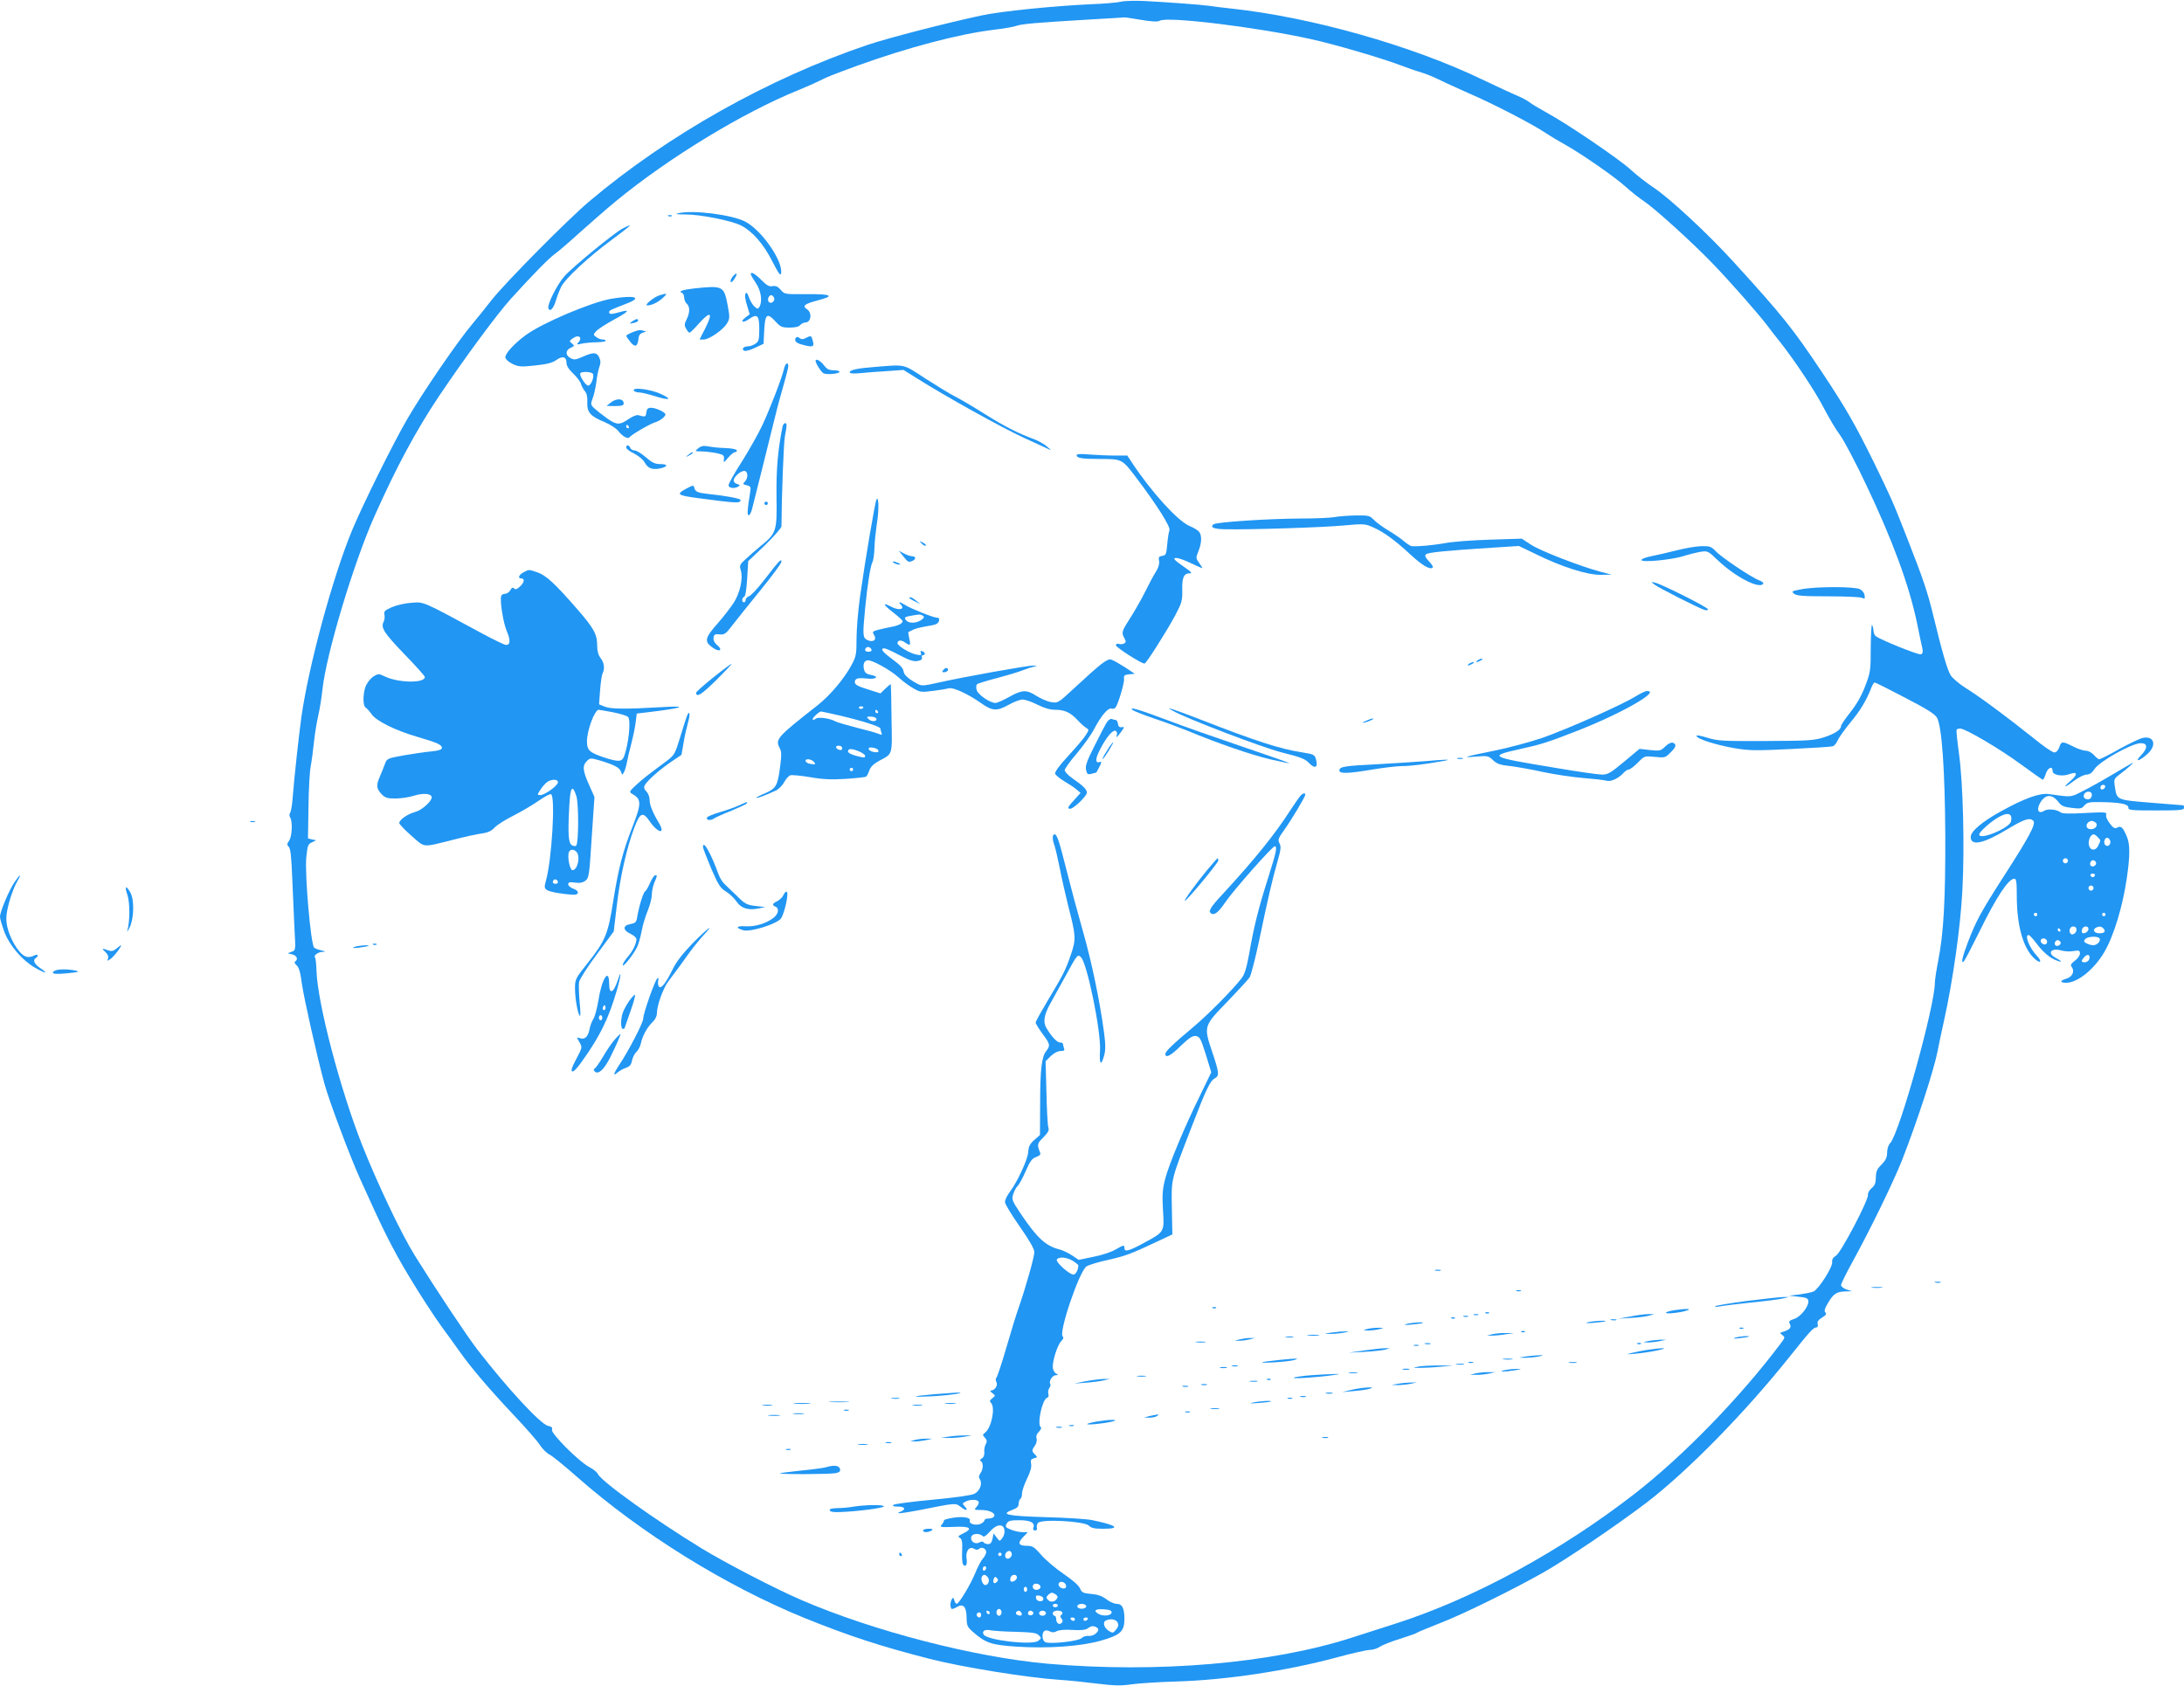 <?xml version="1.0" standalone="no"?>
<!DOCTYPE svg PUBLIC "-//W3C//DTD SVG 20010904//EN"
 "http://www.w3.org/TR/2001/REC-SVG-20010904/DTD/svg10.dtd">
<svg version="1.0" xmlns="http://www.w3.org/2000/svg"
 width="1280pt" height="988pt" viewBox="0 0 1280 988"
 preserveAspectRatio="xMidYMid meet">
<g transform="translate(0,988) scale(0.1,-0.1)"
fill="#2196f3" stroke="none">
<path d="M6570 9870 c-19 -5 -100 -12 -180 -15 -217 -10 -522 -41 -635 -65
-219 -47 -547 -132 -670 -173 -580 -196 -1169 -527 -1631 -917 -125 -105 -496
-480 -574 -580 -36 -46 -87 -110 -115 -143 -84 -99 -290 -401 -377 -551 -84
-144 -263 -506 -324 -653 -115 -277 -256 -799 -298 -1098 -16 -120 -42 -356
-51 -474 -3 -41 -10 -79 -15 -86 -5 -6 -5 -16 0 -25 16 -24 12 -113 -6 -138
-13 -19 -13 -24 -1 -36 10 -11 15 -59 20 -188 4 -95 10 -228 13 -295 7 -122 7
-123 -16 -131 l-24 -9 27 -7 c27 -6 36 -29 17 -41 -6 -4 -3 -13 9 -23 13 -12
22 -42 30 -106 12 -85 88 -424 132 -586 27 -100 149 -425 209 -558 137 -305
186 -403 288 -574 62 -103 147 -234 190 -293 42 -58 91 -124 107 -148 65 -92
173 -219 305 -359 76 -80 150 -164 164 -187 14 -22 40 -48 58 -57 17 -9 90
-68 161 -131 376 -331 871 -638 1332 -826 257 -104 452 -168 736 -240 186 -48
573 -110 754 -122 50 -3 148 -13 220 -22 104 -13 145 -14 205 -5 41 6 163 14
270 17 289 9 640 62 931 140 91 25 180 45 198 45 18 0 45 9 59 19 15 10 68 31
117 46 50 16 95 31 100 36 6 4 71 31 145 60 132 52 411 189 594 292 131 74
428 275 602 407 244 186 581 530 848 865 110 138 134 165 151 165 8 0 11 7 8
20 -4 14 4 24 26 38 22 13 28 21 19 30 -8 8 -4 23 16 56 31 53 50 66 103 67
l38 1 -32 10 c-18 6 -33 18 -33 26 0 8 30 69 67 136 106 193 240 469 290 595
88 225 185 522 208 636 7 39 25 122 39 185 52 235 96 547 107 760 14 259 4
633 -20 805 -10 72 -16 133 -14 138 2 4 12 7 21 7 31 0 233 -119 358 -211 67
-49 124 -89 127 -89 3 0 11 16 17 35 12 37 40 48 40 16 0 -24 57 -34 99 -18
47 17 50 -1 7 -39 -51 -44 -38 -44 21 1 25 19 58 35 72 35 18 1 32 10 46 32
29 45 214 149 269 152 44 2 46 -28 4 -71 -42 -43 -9 -35 40 10 54 51 36 106
-30 92 -18 -4 -81 -34 -139 -66 -58 -33 -110 -59 -116 -59 -5 0 -19 11 -31 25
-13 14 -33 25 -47 25 -14 0 -48 11 -75 25 -63 32 -69 31 -81 -5 -7 -19 -18
-30 -29 -30 -11 0 -65 37 -121 83 -151 121 -314 242 -396 293 -40 25 -81 60
-91 77 -20 34 -50 137 -102 352 -32 132 -57 208 -156 460 -82 209 -89 224
-189 430 -113 229 -163 317 -305 531 -171 256 -229 330 -520 649 -151 166
-373 372 -469 436 -38 25 -97 71 -132 103 -68 63 -377 273 -498 338 -42 23
-85 49 -96 58 -11 9 -42 26 -70 38 -27 11 -122 55 -210 97 -414 199 -1003 365
-1470 415 -55 6 -113 13 -130 16 -39 6 -241 21 -375 28 -58 3 -121 1 -140 -4z
m115 -106 c68 -11 99 -13 113 -5 48 25 562 -37 884 -108 142 -31 417 -112 533
-156 39 -15 91 -33 116 -40 25 -7 69 -25 97 -39 28 -14 109 -51 179 -82 146
-63 372 -180 453 -234 30 -20 82 -51 115 -69 96 -54 291 -189 352 -245 31 -28
80 -67 109 -86 64 -43 288 -246 404 -367 99 -103 255 -280 314 -356 22 -30 58
-76 80 -103 85 -108 209 -294 257 -389 29 -55 70 -125 93 -155 23 -31 93 -163
155 -295 153 -322 249 -582 296 -805 14 -69 28 -137 32 -152 4 -19 1 -29 -9
-33 -14 -5 -240 86 -265 107 -7 6 -13 20 -13 32 0 11 -4 26 -8 33 -4 6 -7 -52
-8 -130 0 -135 -1 -146 -32 -227 -22 -58 -50 -107 -87 -154 -30 -38 -55 -74
-55 -81 0 -22 -37 -46 -102 -67 -56 -18 -92 -20 -338 -21 -254 -1 -280 0 -343
19 -42 13 -66 17 -64 10 6 -18 114 -52 222 -71 89 -15 125 -15 330 -5 126 6
237 13 246 16 9 2 22 18 29 34 7 17 41 64 75 106 58 69 95 131 124 207 6 15
14 27 18 27 5 0 84 -40 178 -89 127 -66 174 -95 187 -117 29 -50 47 -308 49
-694 1 -377 -10 -570 -41 -728 -11 -56 -20 -115 -20 -130 1 -134 -207 -883
-262 -942 -11 -11 -18 -35 -18 -56 0 -27 -8 -44 -32 -69 -27 -26 -33 -40 -34
-75 0 -33 -6 -48 -25 -64 -13 -11 -23 -29 -21 -38 5 -28 -157 -338 -187 -357
-18 -11 -25 -23 -23 -38 4 -29 -80 -160 -110 -173 -13 -5 -50 -12 -83 -17
l-60 -7 55 -6 c43 -4 56 -9 58 -23 6 -30 -43 -94 -82 -107 -30 -10 -34 -14
-26 -30 11 -20 0 -33 -38 -45 -22 -6 -22 -8 -6 -20 17 -12 16 -15 -11 -51
-238 -316 -570 -658 -856 -880 -432 -335 -942 -613 -1397 -759 -59 -19 -177
-57 -262 -84 -469 -151 -1138 -208 -1780 -152 -428 38 -1024 192 -1445 374
-151 65 -446 218 -583 302 -280 171 -587 392 -609 437 -4 10 -27 28 -50 40
-62 33 -225 197 -218 218 4 13 -2 19 -23 23 -43 9 -236 217 -414 447 -65 85
-242 351 -366 550 -81 130 -219 421 -310 650 -129 328 -260 827 -267 1018 -1
40 -5 75 -8 79 -12 11 15 33 42 34 23 1 22 2 -7 9 -19 4 -37 12 -41 16 -20 23
-55 426 -46 527 7 71 10 80 33 90 l25 12 -24 5 -24 6 3 184 c1 101 7 209 13
239 6 31 14 94 19 141 5 47 16 117 25 155 9 39 20 108 25 155 22 206 182 739
304 1013 130 292 245 505 380 707 153 227 341 482 423 572 131 144 220 235
258 262 22 16 88 73 146 126 59 53 153 135 210 182 309 254 746 520 1069 650
41 17 96 41 122 54 49 25 73 34 228 91 292 105 587 183 790 208 58 7 119 17
135 23 34 12 117 19 420 37 116 6 212 13 214 13 2 1 45 -5 96 -14z"/>
<path d="M3975 8630 c-21 -5 -7 -7 45 -7 86 0 267 -36 324 -65 65 -33 131
-108 182 -209 38 -74 49 -89 52 -70 11 72 -115 254 -212 303 -79 40 -308 69
-391 48z"/>
<path d="M3918 8613 c7 -3 16 -2 19 1 4 3 -2 6 -13 5 -11 0 -14 -3 -6 -6z"/>
<path d="M3646 8539 c-51 -28 -295 -228 -339 -279 -44 -51 -101 -166 -93 -187
9 -24 31 -1 45 49 7 24 21 59 31 79 25 48 158 172 292 271 125 93 136 104 64
67z"/>
<path d="M4296 8261 c-10 -11 -16 -25 -14 -32 2 -7 12 0 22 16 21 32 16 43 -8
16z"/>
<path d="M4400 8273 c0 -5 14 -28 30 -52 31 -45 40 -109 20 -141 -7 -12 -12
-12 -29 4 -11 10 -25 34 -32 54 -9 26 -14 31 -20 20 -5 -9 -1 -36 9 -67 l16
-53 -24 -18 c-36 -27 -17 -36 20 -10 48 34 60 22 60 -59 0 -61 -3 -72 -22 -85
-12 -9 -32 -16 -45 -16 -26 0 -40 -18 -20 -26 8 -3 37 5 63 18 l49 23 3 60 c5
116 15 127 68 70 28 -31 37 -35 82 -35 32 0 54 5 62 15 7 8 20 15 30 15 34 0
41 58 9 78 -29 19 -14 31 62 51 104 27 85 38 -61 37 -130 -1 -132 -1 -154 25
-17 20 -30 25 -48 22 -20 -4 -34 4 -66 36 -38 38 -62 51 -62 34z m137 -139 c7
-18 -17 -38 -31 -24 -11 11 -1 40 14 40 6 0 13 -7 17 -16z"/>
<path d="M4072 8190 c-71 -8 -100 -18 -74 -27 6 -3 12 -15 12 -28 0 -12 7 -28
15 -35 19 -16 19 -53 -1 -92 -13 -26 -14 -35 -3 -54 7 -13 16 -24 20 -24 4 0
30 25 57 56 67 74 82 63 37 -27 l-35 -69 24 0 c32 0 116 58 137 95 16 27 17
36 4 104 -22 115 -27 118 -193 101z"/>
<path d="M3867 8150 c-34 -10 -95 -60 -73 -60 26 0 62 18 91 44 29 27 27 29
-18 16z"/>
<path d="M3583 8129 c-117 -20 -406 -142 -503 -214 -69 -51 -122 -110 -118
-131 2 -11 21 -27 42 -37 35 -17 51 -18 132 -9 68 7 100 15 123 31 38 27 61
21 61 -15 0 -18 13 -38 39 -63 21 -20 42 -47 46 -61 4 -14 15 -33 23 -43 11
-12 16 -34 14 -66 -2 -58 18 -81 102 -115 30 -13 65 -35 77 -49 25 -33 59 -53
68 -40 9 14 122 80 151 88 27 8 60 33 60 46 0 13 -56 39 -84 39 -19 0 -25 -6
-28 -27 -3 -28 -6 -28 -48 -16 -9 2 -31 -7 -51 -20 -58 -40 -74 -39 -131 1
-28 20 -62 47 -75 59 -22 21 -22 24 -9 60 8 21 17 63 21 93 3 30 11 69 17 87
9 24 9 38 0 58 -14 31 -35 32 -97 4 -40 -18 -51 -19 -71 -8 -31 16 -31 46 1
61 23 10 23 12 7 25 -16 12 -16 14 2 28 37 28 64 8 34 -24 -11 -11 -7 -12 22
-5 19 4 59 8 88 8 28 1 52 4 52 9 0 4 -8 7 -18 7 -10 0 -27 6 -37 14 -19 14
-19 15 -1 35 11 12 57 42 103 67 89 48 100 63 36 45 -48 -14 -63 -14 -63 -1 0
11 5 13 108 53 90 35 39 48 -95 26z m-107 -442 c7 -19 -13 -67 -29 -67 -13 0
-47 49 -47 69 0 16 70 14 76 -2z m209 -307 c3 -5 1 -10 -4 -10 -6 0 -11 5 -11
10 0 6 2 10 4 10 3 0 8 -4 11 -10z"/>
<path d="M3705 7996 c-18 -13 -18 -14 8 -9 15 3 27 9 27 14 0 13 -13 11 -35
-5z"/>
<path d="M3708 7933 c-21 -8 -38 -18 -38 -22 1 -3 12 -19 25 -36 27 -33 42
-27 47 20 2 21 10 31 28 36 14 4 20 7 13 8 -6 1 -17 3 -25 6 -7 2 -30 -3 -50
-12z"/>
<path d="M4667 7903 c-16 -16 -4 -33 31 -42 63 -18 75 -15 67 16 -9 37 -11 38
-40 23 -18 -10 -28 -10 -38 -2 -8 7 -17 9 -20 5z"/>
<path d="M4780 7765 c0 -14 32 -65 45 -72 18 -11 95 -4 95 8 0 5 -16 9 -35 9
-27 0 -39 7 -57 30 -19 26 -48 41 -48 25z"/>
<path d="M4595 7718 c-12 -52 -82 -234 -128 -332 -24 -51 -78 -146 -120 -213
-43 -66 -77 -128 -77 -137 0 -17 35 -22 58 -7 10 6 9 10 -7 14 -12 3 -21 12
-21 21 0 20 39 56 62 56 22 0 25 -42 3 -63 -13 -13 -11 -16 11 -21 24 -6 26
-10 20 -44 -16 -100 -18 -132 -8 -132 6 0 15 17 20 38 5 20 31 123 57 227 26
105 61 244 77 310 16 66 41 157 54 201 13 45 24 89 24 98 0 28 -18 17 -25 -16z"/>
<path d="M5135 7730 c-108 -8 -155 -18 -155 -32 0 -7 21 -9 63 -5 34 4 105 9
157 12 l95 7 75 -47 c178 -112 502 -292 633 -352 78 -36 147 -67 152 -70 6 -2
-3 7 -20 21 -16 14 -50 33 -75 42 -92 34 -171 74 -288 147 -66 42 -145 88
-174 103 -29 14 -107 62 -174 105 -133 87 -114 83 -289 69z"/>
<path d="M3715 7590 c3 -5 17 -10 30 -10 13 0 52 -9 87 -20 91 -29 114 -23 43
10 -60 29 -174 43 -160 20z"/>
<path d="M3579 7520 l-24 -19 46 -1 c50 0 60 5 52 26 -8 20 -47 17 -74 -6z"/>
<path d="M4586 7378 c-28 -139 -37 -255 -35 -411 3 -201 0 -212 -94 -288 -29
-24 -68 -58 -88 -77 -34 -31 -36 -36 -27 -66 14 -45 -5 -132 -42 -189 -16 -25
-58 -80 -95 -122 -76 -86 -79 -106 -25 -143 40 -27 58 -10 21 19 -14 12 -21
27 -19 41 2 19 8 23 35 20 29 -3 37 3 75 53 24 31 98 124 166 207 67 82 122
157 122 166 -1 20 -12 8 -108 -116 -35 -45 -72 -84 -83 -87 -10 -4 -19 -13
-19 -21 0 -8 -4 -14 -10 -14 -14 0 -13 27 1 32 8 3 14 43 18 107 l6 102 98 93
c54 53 97 102 97 112 1 181 13 488 20 526 6 28 10 57 10 64 0 23 -19 16 -24
-8z"/>
<path d="M3670 7257 c0 -7 20 -23 46 -35 25 -13 53 -35 62 -52 20 -35 42 -44
88 -36 49 10 52 26 5 26 -32 0 -49 8 -86 40 -25 22 -55 40 -66 40 -11 0 -22 7
-25 15 -7 18 -24 20 -24 2z"/>
<path d="M4093 7253 c-23 -18 -23 -18 25 -19 26 -1 65 -6 87 -11 34 -8 40 -12
38 -33 -3 -24 -2 -24 25 8 15 18 33 32 40 32 8 0 12 5 10 11 -2 6 -32 12 -68
13 -36 1 -81 6 -100 10 -26 5 -41 2 -57 -11z"/>
<path d="M4034 7214 c-18 -14 -18 -15 4 -4 12 6 22 13 22 15 0 8 -5 6 -26 -11z"/>
<path d="M6310 7213 c0 -18 28 -23 139 -23 127 0 128 -1 209 -108 122 -161
204 -291 196 -310 -4 -9 -10 -46 -13 -82 -5 -59 -8 -65 -30 -68 -19 -3 -22 -8
-18 -30 3 -16 -3 -39 -18 -62 -13 -20 -42 -74 -65 -121 -23 -46 -62 -114 -86
-151 -50 -78 -52 -85 -35 -117 11 -20 11 -25 0 -32 -8 -5 -22 -6 -31 -3 -11 3
-18 0 -18 -8 0 -12 151 -109 168 -107 10 0 130 190 180 283 39 74 42 86 41
148 -2 73 9 98 45 98 15 0 7 9 -31 35 -28 19 -54 39 -58 45 -12 19 30 10 93
-20 35 -17 66 -30 68 -30 3 0 -5 13 -17 29 -21 29 -21 31 -5 71 19 48 21 90 4
113 -7 9 -33 25 -58 35 -69 30 -223 200 -334 368 l-29 44 -72 0 c-40 0 -106 3
-148 6 -51 5 -77 3 -77 -3z"/>
<path d="M4028 7019 c-69 -36 -62 -42 67 -59 226 -30 245 -31 245 -10 0 8 -90
25 -190 35 -62 7 -76 13 -81 37 -4 15 -7 15 -41 -3z"/>
<path d="M5137 6953 c-8 -13 -65 -347 -97 -573 -11 -79 -20 -189 -20 -243 0
-91 -2 -104 -30 -156 -44 -81 -126 -178 -200 -236 -236 -185 -248 -198 -220
-250 11 -21 11 -41 1 -117 -14 -105 -23 -120 -93 -150 -27 -11 -47 -22 -45
-24 4 -4 54 15 113 42 17 8 40 31 50 50 10 19 27 37 36 40 10 3 62 -2 116 -11
73 -13 124 -15 208 -10 61 4 115 10 120 13 5 4 14 21 19 37 7 20 25 38 56 55
83 45 78 28 74 248 -1 108 -3 199 -4 201 -1 3 -14 -8 -31 -24 l-30 -29 -75 24
c-56 17 -75 28 -75 41 0 23 16 28 71 22 55 -6 75 12 24 21 -26 5 -36 13 -41
31 -8 33 1 55 24 55 28 0 132 -58 178 -100 22 -20 60 -49 85 -63 42 -25 48
-25 119 -16 41 5 82 12 92 15 24 7 113 -34 185 -85 68 -49 95 -51 166 -11 30
17 66 30 81 30 14 0 53 -13 86 -30 40 -20 74 -30 105 -30 55 0 89 -16 131 -61
17 -19 40 -39 50 -45 17 -10 17 -12 -2 -42 -10 -17 -57 -72 -103 -122 -53 -57
-81 -96 -77 -105 3 -8 26 -27 52 -43 26 -15 58 -36 72 -48 l25 -21 -36 -40
c-40 -43 -44 -53 -24 -53 19 0 97 75 97 94 0 19 -21 40 -83 83 -26 18 -47 40
-47 49 0 8 31 52 70 97 38 45 86 111 104 147 41 77 81 124 101 117 7 -3 18 0
23 6 16 22 52 144 50 168 -3 20 2 24 30 27 l33 3 -59 39 c-33 21 -68 41 -79
44 -23 7 -57 -19 -217 -167 -94 -87 -96 -89 -135 -82 -22 3 -60 20 -86 36 -59
38 -84 37 -161 -6 -34 -19 -70 -35 -80 -35 -32 0 -103 49 -110 76 -4 14 -3 29
2 34 5 4 56 20 114 35 57 15 125 35 150 45 25 10 57 20 70 23 23 4 22 4 -4 6
-32 1 -413 -67 -562 -101 -84 -19 -93 -19 -120 -4 -44 23 -75 50 -77 66 -4 25
-17 39 -73 81 -53 39 -67 59 -41 59 8 0 48 -18 89 -40 59 -31 83 -38 106 -34
21 4 29 11 25 20 -3 8 0 14 6 14 16 0 14 17 -3 23 -11 4 -13 1 -9 -10 5 -14 1
-15 -28 -9 -37 7 -109 51 -109 66 0 18 20 21 42 6 33 -23 37 -20 27 21 -4 21
-7 38 -6 38 1 0 11 5 22 11 20 11 42 16 116 29 25 4 38 12 42 25 4 14 0 20
-13 20 -20 0 -154 54 -187 75 -27 18 -42 20 -25 3 30 -30 -9 -39 -59 -12 -50
26 -43 10 16 -36 30 -23 55 -46 55 -50 0 -14 -25 -27 -65 -34 -22 -4 -57 -12
-77 -17 -34 -9 -37 -12 -26 -29 19 -29 -3 -47 -37 -32 -29 14 -30 26 -15 183
14 144 31 250 43 274 6 11 11 49 12 85 1 36 8 99 14 140 13 78 12 164 -2 143z
m272 -682 c10 -7 8 -12 -10 -25 -29 -20 -73 -21 -89 -1 -13 16 -8 20 40 28 42
7 45 7 59 -2z m-301 -199 c2 -7 -6 -12 -17 -12 -21 0 -27 11 -14 24 9 9 26 2
31 -12z m-48 -336 c0 -11 -19 -15 -25 -6 -3 5 1 10 9 10 9 0 16 -2 16 -4z m85
-26 c3 -5 1 -10 -4 -10 -6 0 -11 5 -11 10 0 6 2 10 4 10 3 0 8 -4 11 -10z
m-218 -25 c131 -31 233 -64 233 -75 0 -5 3 -16 6 -25 5 -13 3 -14 -17 -6 -13
6 -71 22 -128 36 -58 15 -114 31 -125 37 -34 19 -100 27 -114 16 -7 -6 -15 -8
-19 -5 -6 6 36 46 49 47 3 0 55 -11 115 -25z m208 -15 c11 -18 -26 -23 -43 -6
-15 15 -14 16 10 16 15 0 30 -5 33 -10z m-201 -169 c3 -4 3 -11 0 -14 -8 -8
-34 3 -34 14 0 11 27 12 34 0z m214 -19 c3 -10 -4 -13 -24 -10 -15 2 -29 9
-32 16 -3 10 4 13 24 10 15 -2 29 -9 32 -16z m-113 -6 c19 -8 35 -20 35 -25 0
-14 -1 -14 -56 0 -25 7 -44 17 -44 25 0 18 22 18 65 0z m-264 -62 c11 -14 9
-15 -16 -12 -16 1 -30 9 -33 16 -6 18 33 15 49 -4z m229 -44 c0 -5 -4 -10 -10
-10 -5 0 -10 5 -10 10 0 6 5 10 10 10 6 0 10 -4 10 -10z"/>
<path d="M4480 6930 c0 -5 5 -10 10 -10 6 0 10 5 10 10 0 6 -4 10 -10 10 -5 0
-10 -4 -10 -10z"/>
<path d="M7820 6849 c-25 -4 -111 -8 -193 -8 -198 -1 -499 -21 -515 -34 -22
-18 2 -28 69 -29 150 -3 574 11 691 22 119 11 129 10 172 -9 66 -29 130 -76
219 -158 72 -67 119 -95 134 -79 4 3 -6 20 -22 36 -21 22 -26 33 -18 41 11 11
108 21 387 39 l158 10 102 -49 c150 -74 299 -121 377 -120 l64 1 -65 17 c-119
32 -354 123 -408 159 l-53 35 -187 -6 c-103 -3 -223 -12 -267 -21 -70 -12
-152 -20 -192 -17 -7 1 -27 14 -45 29 -18 16 -60 45 -93 64 -33 20 -71 48 -84
62 -23 24 -31 26 -105 25 -45 -1 -101 -5 -126 -10z"/>
<path d="M5402 6694 c10 -10 20 -15 24 -12 3 4 -5 12 -18 18 -22 12 -22 12 -6
-6z"/>
<path d="M9825 6654 c-49 -12 -116 -28 -147 -34 -32 -6 -58 -16 -58 -22 0 -16
171 0 244 22 34 11 80 22 103 26 41 6 44 5 100 -49 104 -99 246 -172 267 -138
3 5 -8 14 -24 20 -43 15 -219 133 -254 170 -27 28 -35 31 -85 30 -31 -1 -96
-12 -146 -25z"/>
<path d="M5296 6617 c24 -31 30 -34 50 -25 25 11 23 28 -2 28 -8 0 -29 7 -46
16 l-30 16 28 -35z"/>
<path d="M5240 6580 c8 -5 22 -9 30 -9 10 0 8 3 -5 9 -27 12 -43 12 -25 0z"/>
<path d="M3071 6527 c-29 -14 -39 -37 -17 -37 23 0 20 -23 -7 -48 -17 -16 -26
-19 -34 -11 -8 8 -14 5 -22 -10 -7 -12 -20 -21 -30 -21 -11 0 -21 -6 -23 -12
-10 -26 11 -157 32 -207 23 -53 21 -81 -4 -81 -9 0 -71 30 -138 66 -358 194
-343 187 -417 181 -36 -2 -88 -14 -115 -26 -41 -18 -47 -25 -43 -43 3 -12 1
-30 -4 -41 -19 -35 0 -65 121 -191 66 -68 120 -128 120 -134 0 -37 -154 -35
-234 3 -35 17 -40 17 -64 2 -15 -8 -34 -30 -44 -49 -21 -38 -24 -123 -5 -135
7 -4 23 -22 35 -39 28 -40 136 -94 269 -133 117 -34 143 -46 143 -65 0 -9 -20
-16 -62 -20 -35 -3 -107 -14 -161 -23 -98 -18 -99 -18 -112 -53 -7 -19 -20
-52 -29 -72 -22 -51 -20 -69 9 -101 22 -23 34 -27 82 -27 31 0 80 7 108 16 55
18 105 13 105 -9 0 -24 -58 -76 -97 -86 -45 -12 -93 -46 -93 -65 0 -6 32 -40
72 -75 81 -71 59 -69 243 -23 66 17 142 34 169 37 35 5 56 14 75 35 14 15 64
47 111 70 47 24 113 63 147 87 35 24 67 42 73 38 26 -16 4 -389 -31 -509 -9
-34 -9 -42 6 -52 15 -11 86 -24 154 -28 36 -2 38 23 2 35 -17 6 -31 18 -31 26
0 12 8 15 40 10 29 -4 46 0 62 12 20 16 22 34 36 254 l16 236 -32 72 c-37 83
-40 111 -12 139 18 18 22 18 72 4 87 -26 118 -42 127 -66 8 -22 8 -22 19 -2 5
10 13 37 17 59 4 22 15 70 25 107 10 37 21 91 25 121 l7 55 52 6 c221 26 264
42 86 31 -204 -12 -293 -11 -327 4 l-32 13 6 82 c3 44 10 89 14 98 15 28 10
64 -11 91 -13 17 -20 40 -20 71 0 69 -18 102 -118 217 -127 146 -180 196 -231
214 -52 18 -50 18 -80 2z m524 -822 c43 -9 83 -21 87 -28 16 -25 2 -158 -24
-229 -13 -34 -32 -35 -119 -7 -85 29 -99 42 -99 94 0 63 45 185 69 185 3 0 42
-7 86 -15z m-325 -410 c0 -19 -77 -75 -103 -75 -19 0 -19 1 -2 28 9 15 26 35
37 45 25 21 68 23 68 2z m108 -81 c14 -42 14 -276 -1 -290 -4 -5 -16 -3 -25 2
-21 13 -24 64 -16 222 6 121 18 139 42 66z m0 -326 c25 -25 8 -108 -23 -108
-15 0 -31 79 -21 105 7 18 27 20 44 3z m-108 -179 c0 -5 -7 -9 -15 -9 -15 0
-20 12 -9 23 8 8 24 -1 24 -14z"/>
<path d="M9695 6455 c23 -19 260 -139 293 -149 13 -5 22 -3 22 3 0 11 -266
145 -310 156 -24 6 -25 6 -5 -10z"/>
<path d="M10556 6426 c-55 -10 -58 -12 -41 -26 15 -12 53 -15 199 -15 100 0
189 -4 199 -9 16 -7 18 -5 15 15 -1 13 -14 29 -28 36 -32 16 -261 16 -344 -1z"/>
<path d="M5330 6375 c0 -2 15 -12 33 -20 l32 -16 -25 20 c-24 20 -40 26 -40
16z"/>
<path d="M8660 6010 c-8 -5 -10 -10 -5 -10 6 0 17 5 25 10 8 5 11 10 5 10 -5
0 -17 -5 -25 -10z"/>
<path d="M8610 5990 c-8 -5 -10 -10 -5 -10 6 0 17 5 25 10 8 5 11 10 5 10 -5
0 -17 -5 -25 -10z"/>
<path d="M4181 5910 c-56 -45 -101 -85 -101 -90 0 -31 33 -10 118 74 53 53 94
96 90 96 -3 0 -52 -36 -107 -80z"/>
<path d="M5530 5955 c-10 -12 -10 -15 3 -15 19 0 31 16 18 24 -5 3 -14 -1 -21
-9z"/>
<path d="M9585 5798 c-77 -48 -398 -191 -544 -242 -73 -25 -200 -59 -284 -76
-178 -36 -197 -42 -103 -34 64 5 70 4 96 -21 23 -22 42 -29 102 -35 40 -5 127
-20 193 -35 66 -14 172 -30 235 -35 63 -5 125 -12 136 -16 25 -7 70 14 98 45
11 12 25 21 32 21 7 0 31 18 53 40 39 40 39 40 100 34 57 -6 61 -5 90 24 35
34 39 50 15 59 -9 3 -27 -5 -44 -22 -27 -26 -32 -27 -90 -21 l-61 7 -90 -75
c-79 -66 -96 -76 -129 -76 -22 0 -148 18 -282 41 -382 63 -388 67 -194 110
115 25 159 39 328 105 259 101 494 235 411 234 -10 0 -40 -15 -68 -32z"/>
<path d="M6636 5720 c6 -6 63 -29 125 -50 63 -21 152 -54 199 -73 181 -75 370
-140 483 -167 65 -15 116 -25 113 -23 -2 3 -127 47 -278 98 -150 51 -345 119
-433 153 -174 65 -227 81 -209 62z"/>
<path d="M6872 5715 c82 -47 528 -217 644 -246 108 -27 134 -37 157 -62 32
-34 52 -26 41 17 -8 33 -11 35 -86 47 -128 20 -270 66 -593 192 -77 30 -151
57 -165 61 -25 7 -25 7 2 -9z"/>
<path d="M4024 5678 c-5 -13 -22 -68 -39 -123 -28 -92 -33 -101 -75 -133 -119
-88 -146 -110 -184 -145 -36 -33 -39 -39 -24 -48 59 -33 59 -55 4 -197 -56
-143 -81 -241 -111 -427 -31 -200 -46 -237 -152 -371 -71 -89 -73 -94 -73
-148 0 -59 17 -153 29 -160 4 -3 3 34 -2 82 -4 48 -6 101 -3 117 4 17 50 90
105 163 l98 133 18 152 c19 165 58 338 103 457 33 88 50 95 90 36 49 -71 95
-78 53 -8 -36 60 -54 105 -54 136 0 16 -9 38 -19 48 -13 13 -16 23 -9 36 16
28 82 87 150 134 l65 44 12 69 c6 39 19 94 27 123 15 50 7 76 -9 30z"/>
<path d="M6488 5648 c-9 -13 -41 -75 -72 -137 -46 -91 -56 -119 -51 -143 6
-26 10 -29 33 -23 15 4 28 7 28 8 1 1 9 17 18 34 13 26 13 31 2 27 -27 -10
-28 18 0 71 36 72 77 121 93 111 7 -5 10 -14 7 -22 -9 -23 1 -16 25 17 20 28
20 30 3 27 -13 -2 -20 4 -22 20 -2 12 -7 22 -12 22 -5 0 -15 2 -23 6 -8 3 -21
-5 -29 -18z"/>
<path d="M8005 5655 c-25 -12 -26 -14 -5 -9 28 7 60 23 45 23 -5 0 -23 -6 -40
-14z"/>
<path d="M6502 5503 c-10 -16 -24 -38 -31 -50 -21 -41 -5 -24 27 27 33 54 36
68 4 23z"/>
<path d="M8543 5433 c9 -2 23 -2 30 0 6 3 -1 5 -18 5 -16 0 -22 -2 -12 -5z"/>
<path d="M8355 5419 c-49 -4 -175 -12 -280 -18 -199 -10 -225 -14 -225 -37 0
-20 51 -18 195 6 66 11 144 20 172 20 49 0 131 10 243 30 58 10 14 10 -105 -1z"/>
<path d="M7619 5213 c-8 -10 -32 -45 -54 -78 -93 -145 -210 -290 -397 -493
-75 -80 -89 -104 -69 -116 19 -12 43 8 83 67 47 69 275 327 289 327 16 0 10
-32 -40 -189 -55 -174 -82 -280 -110 -442 -15 -81 -26 -119 -44 -142 -51 -67
-200 -217 -284 -287 -120 -101 -163 -142 -163 -157 0 -27 32 -11 91 48 48 46
68 59 87 57 23 -3 29 -13 59 -108 l32 -105 -63 -130 c-93 -188 -185 -409 -207
-494 -16 -62 -18 -94 -13 -183 8 -129 10 -127 -112 -193 -87 -47 -114 -55
-114 -30 0 20 -4 19 -53 -9 -23 -14 -81 -33 -128 -42 l-87 -18 -40 27 c-22 14
-53 29 -69 33 -83 20 -135 68 -229 208 -54 81 -56 86 -45 119 7 20 18 40 26
47 7 6 28 44 46 85 26 60 38 76 62 84 22 8 28 15 22 28 -18 43 -16 52 20 87
29 30 35 42 29 59 -4 12 -9 104 -11 204 l-5 183 30 30 c19 18 41 30 57 30 21
0 26 4 21 16 -3 9 -6 20 -6 25 0 5 -8 9 -18 9 -17 0 -50 35 -79 85 -21 34 -14
77 21 140 18 33 59 107 91 165 69 127 71 129 91 109 36 -37 118 -437 111 -546
-5 -81 6 -95 24 -30 9 32 9 64 0 132 -24 182 -72 415 -125 600 -30 105 -72
262 -94 350 -45 179 -57 215 -72 215 -13 0 -13 -31 0 -65 5 -14 19 -74 31
-133 11 -59 35 -161 51 -227 44 -170 45 -191 14 -281 -32 -93 -47 -121 -136
-269 -38 -64 -70 -121 -70 -128 0 -7 18 -36 40 -66 45 -60 47 -69 21 -102 -26
-34 -35 -109 -35 -312 l-1 -179 -33 -29 c-27 -24 -34 -39 -36 -72 -3 -44 -63
-174 -110 -236 -14 -19 -26 -44 -26 -56 0 -12 39 -76 86 -143 55 -78 86 -132
86 -150 1 -26 -50 -206 -92 -327 -12 -33 -44 -136 -71 -230 -27 -93 -54 -174
-59 -179 -6 -6 -5 -16 0 -27 10 -19 -10 -49 -33 -49 -6 0 -2 -7 9 -15 19 -15
19 -15 0 -30 -16 -12 -17 -18 -8 -27 27 -27 3 -146 -35 -175 -15 -12 -15 -14
0 -30 12 -14 13 -22 4 -38 -6 -11 -10 -32 -8 -47 1 -16 -4 -30 -15 -36 -11 -6
-13 -11 -5 -16 15 -10 14 -48 -3 -71 -10 -14 -11 -24 -3 -35 16 -26 0 -68 -32
-85 -19 -9 -109 -22 -247 -35 -120 -11 -223 -25 -228 -30 -7 -7 2 -10 27 -10
41 0 49 -16 15 -30 -39 -15 4 -11 114 10 206 41 208 42 236 20 32 -26 50 -26
28 -1 -17 19 -17 20 3 30 25 14 68 14 76 0 4 -5 -1 -19 -11 -30 -17 -19 -16
-19 28 -19 47 0 86 -20 74 -38 -4 -7 -18 -12 -32 -12 -13 0 -24 -4 -24 -10 0
-5 -9 -14 -20 -20 -26 -14 -73 -2 -66 16 8 20 -38 28 -101 18 -30 -5 -53 -12
-51 -15 2 -3 -4 -14 -12 -24 -14 -16 -10 -17 69 -14 96 5 116 -9 57 -38 -30
-14 -34 -19 -21 -26 13 -7 16 -23 14 -75 -2 -37 0 -73 5 -80 13 -22 27 -2 21
31 -8 44 16 77 43 60 14 -8 23 -8 30 -1 15 15 42 2 42 -19 0 -9 -9 -26 -19
-37 -11 -12 -31 -50 -45 -85 -28 -69 -96 -181 -109 -181 -5 0 -11 9 -14 21 -4
16 -8 17 -14 7 -12 -18 -11 -58 1 -58 6 0 19 6 30 12 35 22 55 -1 55 -62 1
-49 4 -56 40 -87 73 -63 105 -74 254 -84 185 -12 379 2 496 36 112 32 135 54
135 126 0 63 -13 89 -46 89 -14 0 -41 12 -60 27 -25 19 -51 28 -89 31 -47 4
-55 8 -65 32 -7 17 -44 50 -96 85 -47 32 -106 82 -131 111 -41 47 -51 54 -84
54 -50 0 -57 15 -23 51 l28 29 -32 0 c-18 0 -48 7 -68 15 -31 13 -34 17 -24
35 9 17 21 20 74 20 67 0 94 -15 82 -45 -3 -9 0 -15 10 -15 10 0 14 6 11 14
-3 8 0 21 6 30 18 24 272 11 299 -16 14 -14 33 -18 83 -18 108 0 80 21 -66 51
-30 6 -153 14 -273 17 -226 7 -266 16 -192 43 27 10 36 19 36 35 0 13 5 26 10
29 6 3 10 18 10 33 0 15 14 54 30 87 19 39 27 68 23 86 -4 21 -1 27 17 32 21
5 21 7 6 22 -20 20 -20 25 0 53 8 12 13 31 9 42 -4 12 1 26 14 39 11 11 16 23
11 26 -23 14 7 161 36 172 9 3 12 12 8 25 -3 10 0 25 6 33 6 8 9 19 5 24 -9
16 13 51 33 51 16 1 16 1 0 11 -10 6 -18 22 -18 38 0 43 29 130 50 151 12 12
15 22 9 26 -28 17 96 383 139 412 13 8 70 26 127 38 102 23 134 35 293 110
l83 39 -3 155 c-3 177 -8 154 120 486 82 213 105 260 132 274 27 15 26 32 -16
156 -50 150 -50 150 90 294 62 65 121 128 130 142 8 13 33 109 55 213 54 258
79 365 108 465 20 70 22 88 12 107 -11 20 -8 29 27 78 44 61 124 196 124 207
0 14 -16 9 -31 -9z m-1331 -2723 c17 -11 32 -23 32 -27 -1 -27 -15 -53 -29
-53 -24 0 -106 74 -97 88 11 18 57 14 94 -8z m-401 -1580 c2 -14 -4 -34 -13
-45 -15 -20 -15 -20 -33 4 l-18 24 -6 -32 c-5 -22 -12 -31 -26 -31 -11 0 -23
5 -26 10 -4 7 -13 6 -27 -1 -25 -13 -54 10 -45 35 7 19 48 21 65 4 8 -8 19 -2
44 26 39 45 81 48 85 6z m43 -139 c0 -21 -26 -36 -36 -20 -9 15 3 39 21 39 8
0 15 -9 15 -19z m-60 -1 c0 -5 -4 -10 -10 -10 -5 0 -10 5 -10 10 0 6 5 10 10
10 6 0 10 -4 10 -10z m-90 -79 c0 -6 -4 -13 -10 -16 -5 -3 -10 1 -10 9 0 9 5
16 10 16 6 0 10 -4 10 -9z m9 -55 c14 -16 4 -46 -14 -46 -16 0 -29 35 -20 50
9 14 20 13 34 -4z m171 -1 c0 -16 -27 -32 -37 -22 -3 4 -3 13 0 22 8 20 37 20
37 0z m-118 -27 c-15 -15 -26 -4 -18 18 5 13 9 15 18 6 9 -9 9 -15 0 -24z
m406 -21 c2 -11 -3 -17 -16 -17 -20 0 -36 23 -24 34 11 12 37 1 40 -17z m-150
-4 c5 -17 -26 -29 -40 -15 -6 6 -7 15 -3 22 9 14 37 9 43 -7z m-78 -18 c0 -8
-4 -15 -10 -15 -5 0 -10 7 -10 15 0 8 5 15 10 15 6 0 10 -7 10 -15z m178 -47
c-9 -25 -37 -33 -54 -17 -14 15 -14 18 1 33 13 12 21 14 36 5 11 -6 19 -15 17
-21z m-83 -8 c0 -22 -39 -19 -43 3 -3 15 1 18 20 15 12 -2 23 -10 23 -18z m85
-40 c0 -5 -7 -10 -15 -10 -8 0 -15 5 -15 10 0 6 7 10 15 10 8 0 15 -4 15 -10z
m165 0 c8 -13 -20 -24 -41 -16 -20 8 -9 26 16 26 10 0 22 -5 25 -10z m-495
-40 c0 -11 -7 -20 -15 -20 -8 0 -15 9 -15 20 0 11 7 20 15 20 8 0 15 -9 15
-20z m645 0 c0 -19 -47 -25 -75 -10 -35 19 -23 31 28 28 34 -2 47 -7 47 -18z
m-714 -3 c-1 -12 -15 -9 -19 4 -3 6 1 10 8 8 6 -3 11 -8 11 -12z m184 2 c10
-15 -1 -23 -20 -15 -9 3 -13 10 -10 16 8 13 22 13 30 -1z m70 2 c7 -12 -12
-24 -25 -16 -11 7 -4 25 10 25 5 0 11 -4 15 -9z m75 -6 c0 -8 -9 -15 -20 -15
-11 0 -20 7 -20 15 0 8 9 15 20 15 11 0 20 -7 20 -15z m95 6 c3 -5 1 -13 -5
-16 -8 -5 -7 -11 1 -21 9 -11 9 -18 1 -26 -14 -14 -32 -1 -32 23 0 10 -4 19
-10 19 -5 0 -10 7 -10 15 0 17 45 21 55 6z m-475 -16 c0 -8 -4 -15 -9 -15 -13
0 -22 16 -14 24 11 11 23 6 23 -9z m550 -25 c0 -5 -4 -10 -9 -10 -6 0 -13 5
-16 10 -3 6 1 10 9 10 9 0 16 -4 16 -10z m75 0 c-3 -5 -10 -10 -16 -10 -5 0
-9 5 -9 10 0 6 7 10 16 10 8 0 12 -4 9 -10z m175 -19 c7 -15 5 -25 -9 -42 -18
-22 -19 -22 -45 -6 -27 18 -35 52 -13 60 27 12 57 6 67 -12z m-120 -31 c22
-14 -16 -52 -49 -48 -15 2 -33 -4 -42 -13 -18 -18 -180 -36 -212 -24 -10 5
-17 18 -17 35 0 32 16 42 44 28 12 -7 26 -6 40 2 14 7 49 10 92 7 50 -3 76 0
89 9 22 16 34 17 55 4z m-477 -24 c96 -3 122 -6 135 -20 16 -16 16 -18 -3 -33
-36 -27 -299 3 -320 37 -12 20 7 32 39 25 17 -3 84 -8 149 -9z"/>
<path d="M4332 5160 c-24 -11 -74 -29 -112 -40 -38 -11 -72 -25 -75 -30 -10
-16 16 -22 38 -8 12 8 59 29 105 47 45 19 85 37 88 42 7 12 6 12 -44 -11z"/>
<path d="M4120 4916 c0 -7 22 -64 48 -126 42 -97 54 -115 86 -135 21 -12 49
-39 62 -58 27 -41 70 -54 132 -41 l37 8 -57 6 c-52 7 -63 12 -110 60 -29 28
-62 60 -73 70 -11 10 -26 35 -34 56 -43 120 -91 205 -91 160z"/>
<path d="M7076 4782 c-65 -78 -140 -182 -132 -182 11 0 196 223 196 236 0 8
-2 14 -4 14 -2 0 -29 -31 -60 -68z"/>
<path d="M3810 4706 c-10 -24 -23 -47 -29 -50 -11 -7 -35 -84 -46 -148 -5 -33
-10 -38 -40 -44 -46 -8 -46 -35 0 -57 19 -9 35 -23 35 -31 0 -27 -21 -69 -50
-103 -17 -19 -30 -41 -30 -49 0 -17 60 58 83 103 8 15 20 57 27 93 6 36 23 91
36 122 13 32 24 73 24 93 0 20 7 52 15 72 18 42 18 43 5 43 -6 0 -19 -20 -30
-44z"/>
<path d="M4592 4635 c-6 -14 -23 -30 -37 -37 -28 -13 -32 -23 -10 -32 23 -9
18 -42 -11 -65 -42 -33 -108 -53 -163 -50 -55 4 -64 -9 -15 -23 42 -13 201 38
222 70 20 31 45 143 34 154 -5 5 -13 -2 -20 -17z"/>
<path d="M4060 4352 c-58 -60 -96 -108 -117 -152 -42 -85 -70 -120 -82 -101
-5 7 -6 23 -3 35 3 15 1 18 -6 11 -15 -14 -82 -205 -82 -234 0 -25 -86 -191
-140 -271 -34 -51 -39 -71 -12 -47 10 9 32 22 49 28 24 8 32 18 37 43 4 18 15
41 26 51 10 9 22 31 26 49 9 45 38 97 68 125 16 15 26 35 26 52 0 45 36 146
66 186 60 80 75 100 116 158 23 33 62 81 86 108 78 83 32 50 -58 -41z"/>
<path d="M2188 4343 c7 -3 16 -2 19 1 4 3 -2 6 -13 5 -11 0 -14 -3 -6 -6z"/>
<path d="M2075 4329 c-13 -6 -4 -7 30 -3 28 4 52 8 54 10 9 8 -65 2 -84 -7z"/>
<path d="M3620 4133 c-25 -75 -50 -84 -50 -18 0 96 -43 30 -63 -99 -8 -47 -21
-96 -30 -109 -8 -13 -19 -40 -22 -60 -9 -44 -27 -61 -56 -52 -21 7 -21 7 -3
-23 17 -30 17 -31 -14 -90 -18 -33 -32 -65 -32 -71 0 -25 22 -7 64 53 102 142
153 247 201 411 25 86 29 133 5 58z m-74 -170 c-10 -10 -19 5 -10 18 6 11 8
11 12 0 2 -7 1 -15 -2 -18z m-16 -48 c0 -8 -4 -15 -10 -15 -5 0 -10 7 -10 15
0 8 5 15 10 15 6 0 10 -7 10 -15z"/>
<path d="M3687 4013 c-14 -21 -31 -51 -36 -66 -14 -36 -14 -97 -1 -97 6 0 10
1 10 3 0 1 16 46 35 100 19 53 31 97 26 97 -4 0 -20 -17 -34 -37z"/>
<path d="M3602 3786 c-17 -19 -47 -63 -67 -98 -21 -35 -42 -66 -49 -70 -8 -5
-8 -10 0 -18 20 -20 54 11 89 80 36 72 66 140 61 140 -2 0 -18 -15 -34 -34z"/>
<path d="M8413 2433 c9 -2 23 -2 30 0 6 3 -1 5 -18 5 -16 0 -22 -2 -12 -5z"/>
<path d="M8888 2313 c6 -2 18 -2 25 0 6 3 1 5 -13 5 -14 0 -19 -2 -12 -5z"/>
<path d="M10237 2255 c-98 -13 -182 -27 -185 -31 -4 -4 8 -4 26 -1 19 4 102
14 185 23 84 8 168 19 187 24 l35 8 -35 0 c-19 0 -115 -11 -213 -23z"/>
<path d="M7108 2213 c7 -3 16 -2 19 1 4 3 -2 6 -13 5 -11 0 -14 -3 -6 -6z"/>
<path d="M9813 2201 c-67 -11 -65 -24 2 -16 63 7 112 25 65 23 -14 0 -44 -4
-67 -7z"/>
<path d="M8708 2183 c7 -3 16 -2 19 1 4 3 -2 6 -13 5 -11 0 -14 -3 -6 -6z"/>
<path d="M8638 2173 c6 -2 18 -2 25 0 6 3 1 5 -13 5 -14 0 -19 -2 -12 -5z"/>
<path d="M9555 2164 l-70 -13 75 5 c41 2 89 8 105 13 l30 9 -35 0 c-19 0 -66
-6 -105 -14z"/>
<path d="M8578 2163 c6 -2 18 -2 25 0 6 3 1 5 -13 5 -14 0 -19 -2 -12 -5z"/>
<path d="M8508 2153 c7 -3 16 -2 19 1 4 3 -2 6 -13 5 -11 0 -14 -3 -6 -6z"/>
<path d="M9443 2143 c9 -2 23 -2 30 0 6 3 -1 5 -18 5 -16 0 -22 -2 -12 -5z"/>
<path d="M9305 2130 c-19 -5 -6 -6 35 -3 36 3 67 7 69 9 8 7 -73 2 -104 -6z"/>
<path d="M8240 2119 c-16 -5 -4 -6 35 -2 33 3 62 7 64 9 8 8 -74 2 -99 -7z"/>
<path d="M8010 2090 c-23 -7 -22 -8 10 -8 19 0 49 4 65 8 29 7 28 8 -10 8 -22
0 -51 -4 -65 -8z"/>
<path d="M10198 2093 c7 -3 16 -2 19 1 4 3 -2 6 -13 5 -11 0 -14 -3 -6 -6z"/>
<path d="M7805 2070 c-48 -7 -49 -7 -10 -8 22 0 58 3 80 7 33 7 35 9 10 8 -16
0 -52 -3 -80 -7z"/>
<path d="M8918 2073 c7 -3 16 -2 19 1 4 3 -2 6 -13 5 -11 0 -14 -3 -6 -6z"/>
<path d="M8745 2060 l-30 -8 30 0 c17 0 53 3 80 8 l50 7 -50 0 c-27 1 -63 -3
-80 -7z"/>
<path d="M7668 2053 c18 -2 45 -2 60 0 15 2 0 4 -33 4 -33 0 -45 -2 -27 -4z"/>
<path d="M7538 2043 c12 -2 30 -2 40 0 9 3 -1 5 -23 4 -22 0 -30 -2 -17 -4z"/>
<path d="M10170 2040 c-17 -6 -9 -7 25 -3 28 3 52 7 54 9 8 7 -54 2 -79 -6z"/>
<path d="M7265 2030 l-30 -8 30 0 c17 0 44 4 60 8 l30 8 -30 0 c-16 0 -43 -4
-60 -8z"/>
<path d="M9660 2020 c-34 -7 -34 -7 -5 -8 17 -1 48 3 70 7 l40 9 -35 0 c-19
-1 -51 -4 -70 -8z"/>
<path d="M7013 2013 c15 -2 37 -2 50 0 12 2 0 4 -28 4 -27 0 -38 -2 -22 -4z"/>
<path d="M8353 2003 c9 -2 23 -2 30 0 6 3 -1 5 -18 5 -16 0 -22 -2 -12 -5z"/>
<path d="M9598 2003 c7 -3 16 -2 19 1 4 3 -2 6 -13 5 -11 0 -14 -3 -6 -6z"/>
<path d="M8288 1993 c6 -2 18 -2 25 0 6 3 1 5 -13 5 -14 0 -19 -2 -12 -5z"/>
<path d="M7995 1965 l-90 -13 94 5 c51 3 105 9 120 13 l26 8 -30 0 c-16 0 -70
-6 -120 -13z"/>
<path d="M9660 1969 c-30 -4 -73 -13 -95 -18 -37 -10 -35 -10 20 -5 74 6 201
32 160 32 -16 0 -55 -4 -85 -9z"/>
<path d="M8945 1930 c-48 -7 -49 -7 -10 -8 22 0 58 3 80 7 33 7 35 9 10 8 -16
0 -52 -3 -80 -7z"/>
<path d="M7495 1909 c-118 -12 -132 -19 -30 -14 50 3 104 9 120 14 36 11 17
11 -90 0z"/>
<path d="M8813 1913 c15 -2 37 -2 50 0 12 2 0 4 -28 4 -27 0 -38 -2 -22 -4z"/>
<path d="M8608 1893 c6 -2 18 -2 25 0 6 3 1 5 -13 5 -14 0 -19 -2 -12 -5z"/>
<path d="M9198 1893 c12 -2 30 -2 40 0 9 3 -1 5 -23 4 -22 0 -30 -2 -17 -4z"/>
<path d="M8538 1883 c12 -2 30 -2 40 0 9 3 -1 5 -23 4 -22 0 -30 -2 -17 -4z"/>
<path d="M7223 1873 c9 -2 23 -2 30 0 6 3 -1 5 -18 5 -16 0 -22 -2 -12 -5z"/>
<path d="M8310 1870 c-33 -7 -32 -7 15 -7 28 0 82 3 120 7 l70 7 -85 0 c-47 0
-101 -3 -120 -7z"/>
<path d="M7153 1863 c9 -2 25 -2 35 0 9 3 1 5 -18 5 -19 0 -27 -2 -17 -5z"/>
<path d="M8223 1853 c9 -2 25 -2 35 0 9 3 1 5 -18 5 -19 0 -27 -2 -17 -5z"/>
<path d="M8820 1850 c-50 -11 1 -11 60 -1 41 8 42 8 10 8 -19 0 -51 -3 -70 -7z"/>
<path d="M7908 1833 c12 -2 32 -2 45 0 12 2 2 4 -23 4 -25 0 -35 -2 -22 -4z"/>
<path d="M8645 1830 l-30 -8 35 0 c19 -1 53 3 75 7 l40 9 -45 0 c-25 0 -58 -4
-75 -8z"/>
<path d="M7687 1820 c-54 -4 -101 -11 -105 -15 -7 -7 137 2 228 15 45 6 48 8
15 7 -22 0 -84 -3 -138 -7z"/>
<path d="M6668 1813 c12 -2 32 -2 45 0 12 2 2 4 -23 4 -25 0 -35 -2 -22 -4z"/>
<path d="M6365 1785 l-70 -14 70 5 c39 3 86 9 105 14 l35 8 -35 0 c-19 0 -66
-6 -105 -13z"/>
<path d="M7428 1793 c7 -3 16 -2 19 1 4 3 -2 6 -13 5 -11 0 -14 -3 -6 -6z"/>
<path d="M7328 1783 c12 -2 30 -2 40 0 9 3 -1 5 -23 4 -22 0 -30 -2 -17 -4z"/>
<path d="M8195 1770 l-40 -7 35 -1 c19 0 53 3 75 7 l40 9 -35 -1 c-19 0 -53
-3 -75 -7z"/>
<path d="M7043 1763 c9 -2 23 -2 30 0 6 3 -1 5 -18 5 -16 0 -22 -2 -12 -5z"/>
<path d="M6933 1753 c9 -2 23 -2 30 0 6 3 -1 5 -18 5 -16 0 -22 -2 -12 -5z"/>
<path d="M7920 1734 l-55 -13 69 6 c39 3 81 9 95 14 46 13 -48 8 -109 -7z"/>
<path d="M5480 1709 c-139 -12 -151 -19 -25 -13 104 5 227 23 150 22 -16 -1
-73 -5 -125 -9z"/>
<path d="M7773 1713 c9 -2 25 -2 35 0 9 3 1 5 -18 5 -19 0 -27 -2 -17 -5z"/>
<path d="M7623 1693 c9 -2 23 -2 30 0 6 3 -1 5 -18 5 -16 0 -22 -2 -12 -5z"/>
<path d="M5228 1683 c12 -2 30 -2 40 0 9 3 -1 5 -23 4 -22 0 -30 -2 -17 -4z"/>
<path d="M7548 1683 c6 -2 18 -2 25 0 6 3 1 5 -13 5 -14 0 -19 -2 -12 -5z"/>
<path d="M4868 1663 c29 -2 74 -2 100 0 26 2 2 3 -53 3 -55 0 -76 -1 -47 -3z"/>
<path d="M7340 1659 c-23 -5 -10 -5 35 -2 39 3 72 7 74 9 7 7 -72 2 -109 -7z"/>
<path d="M4658 1653 c23 -2 61 -2 85 0 23 2 4 4 -43 4 -47 0 -66 -2 -42 -4z"/>
<path d="M5543 1653 c15 -2 39 -2 55 0 15 2 2 4 -28 4 -30 0 -43 -2 -27 -4z"/>
<path d="M4473 1643 c15 -2 37 -2 50 0 12 2 0 4 -28 4 -27 0 -38 -2 -22 -4z"/>
<path d="M5353 1643 c15 -2 37 -2 50 0 12 2 0 4 -28 4 -27 0 -38 -2 -22 -4z"/>
<path d="M7098 1623 c12 -2 32 -2 45 0 12 2 2 4 -23 4 -25 0 -35 -2 -22 -4z"/>
<path d="M4948 1613 c6 -2 18 -2 25 0 6 3 1 5 -13 5 -14 0 -19 -2 -12 -5z"/>
<path d="M6948 1603 c6 -2 18 -2 25 0 6 3 1 5 -13 5 -14 0 -19 -2 -12 -5z"/>
<path d="M4653 1593 c15 -2 39 -2 55 0 15 2 2 4 -28 4 -30 0 -43 -2 -27 -4z"/>
<path d="M4508 1583 c18 -2 45 -2 60 0 15 2 0 4 -33 4 -33 0 -45 -2 -27 -4z"/>
<path d="M6735 1580 l-30 -8 30 -1 c17 0 37 4 45 9 13 9 13 10 0 9 -8 -1 -28
-5 -45 -9z"/>
<path d="M6431 1549 c-80 -14 -77 -23 3 -14 78 8 134 24 81 23 -16 0 -54 -4
-84 -9z"/>
<path d="M6268 1523 c6 -2 18 -2 25 0 6 3 1 5 -13 5 -14 0 -19 -2 -12 -5z"/>
<path d="M6193 1513 c9 -2 23 -2 30 0 6 3 -1 5 -18 5 -16 0 -22 -2 -12 -5z"/>
<path d="M5560 1460 l-45 -7 45 -1 c25 0 65 3 90 7 l45 8 -45 0 c-25 0 -65 -3
-90 -7z"/>
<path d="M7753 1453 c9 -2 23 -2 30 0 6 3 -1 5 -18 5 -16 0 -22 -2 -12 -5z"/>
<path d="M5360 1440 l-25 -8 25 0 c14 -1 43 3 65 7 l40 9 -40 0 c-22 0 -51 -4
-65 -8z"/>
<path d="M5193 1423 c9 -2 23 -2 30 0 6 3 -1 5 -18 5 -16 0 -22 -2 -12 -5z"/>
<path d="M5033 1413 c15 -2 37 -2 50 0 12 2 0 4 -28 4 -27 0 -38 -2 -22 -4z"/>
<path d="M4608 1383 c6 -2 18 -2 25 0 6 3 1 5 -13 5 -14 0 -19 -2 -12 -5z"/>
<path d="M4839 1280 c-15 -4 -80 -13 -145 -19 -65 -7 -120 -14 -123 -16 -7 -7
292 -6 327 1 23 5 28 10 25 25 -6 20 -36 24 -84 9z"/>
<path d="M5005 1050 c-27 -5 -72 -9 -98 -9 -34 -1 -47 -5 -44 -13 3 -9 23 -12
63 -10 105 4 254 24 254 33 0 11 -104 10 -175 -1z"/>
<path d="M5410 910 c0 -13 30 -13 50 0 11 7 7 10 -17 10 -18 0 -33 -4 -33 -10z"/>
<path d="M5270 770 c0 -5 5 -10 11 -10 5 0 7 5 4 10 -3 6 -8 10 -11 10 -2 0
-4 -4 -4 -10z"/>
<path d="M12385 5343 c-60 -36 -141 -81 -179 -100 -72 -37 -62 -36 -199 -17
-53 7 -142 -25 -276 -99 -113 -62 -181 -119 -181 -152 0 -56 74 -40 215 45
100 60 131 70 152 49 17 -17 -25 -95 -172 -323 -136 -212 -162 -260 -211 -387
-34 -89 -43 -132 -24 -113 6 6 46 83 90 172 101 206 171 312 206 312 11 0 14
-20 14 -99 0 -174 36 -304 100 -366 37 -36 53 -25 18 13 -44 46 -74 122 -49
122 5 0 26 -22 46 -49 40 -53 79 -86 120 -101 34 -13 31 -4 -5 15 -55 28 -30
62 32 44 18 -5 50 -7 71 -3 33 5 37 3 37 -15 0 -11 -13 -30 -30 -42 -22 -17
-27 -26 -19 -35 20 -25 6 -58 -28 -69 -41 -12 -43 -25 -3 -25 66 0 164 79 223
180 56 96 108 268 132 435 19 129 19 197 0 242 -23 54 -34 64 -55 53 -16 -8
-24 -4 -46 25 -15 20 -24 41 -20 51 5 14 -7 15 -124 9 -84 -5 -134 -4 -142 3
-23 18 -75 24 -97 10 -32 -20 -47 2 -27 41 31 58 72 61 113 7 14 -19 31 -26
75 -31 50 -6 59 -5 74 14 16 18 29 21 89 20 117 -1 170 -11 169 -32 -2 -15 12
-17 162 -17 139 0 164 2 164 15 0 8 -1 15 -3 15 -1 0 -86 7 -187 15 -206 17
-203 15 -215 93 -7 45 -5 48 26 72 45 34 85 69 79 69 -3 0 -54 -30 -115 -66z
m-47 -75 c-6 -18 -28 -21 -28 -4 0 9 7 16 16 16 9 0 14 -5 12 -12z m-78 -47
c0 -22 -21 -33 -40 -21 -18 11 -4 40 20 40 13 0 20 -7 20 -19z m-475 -122 c4
-5 4 -21 1 -34 -10 -39 -186 -112 -186 -76 0 14 52 62 99 93 47 29 75 35 86
17z m494 -38 c21 -13 5 -41 -24 -41 -38 0 -33 44 5 49 3 0 11 -3 19 -8z m15
-87 c19 -19 19 -17 4 -49 -16 -36 -52 -31 -56 8 -3 27 12 57 29 57 4 0 15 -7
23 -16z m73 -20 c8 -21 -13 -42 -28 -27 -13 13 -5 43 11 43 6 0 13 -7 17 -16z
m-247 -119 c0 -8 -7 -15 -15 -15 -8 0 -15 7 -15 15 0 8 7 15 15 15 8 0 15 -7
15 -15z m165 -16 c0 -7 -8 -15 -17 -17 -18 -3 -25 18 -11 32 10 10 28 1 28
-15z m-7 -70 c-2 -6 -8 -10 -13 -10 -5 0 -11 4 -13 10 -2 6 4 11 13 11 9 0 15
-5 13 -11z m-8 -74 c0 -8 -7 -15 -15 -15 -8 0 -15 7 -15 15 0 8 7 15 15 15 8
0 15 -7 15 -15z m-330 -155 c0 -5 -4 -10 -10 -10 -5 0 -10 5 -10 10 0 6 5 10
10 10 6 0 10 -4 10 -10z m400 0 c0 -5 -4 -10 -10 -10 -5 0 -10 5 -10 10 0 6 5
10 10 10 6 0 10 -4 10 -10z m-170 -89 c0 -19 -23 -35 -34 -24 -14 15 -5 43 14
43 13 0 20 -7 20 -19z m70 4 c0 -16 -27 -32 -37 -22 -3 4 -3 13 0 22 8 20 37
20 37 0z m89 2 c14 -17 4 -27 -25 -27 -28 0 -42 19 -23 31 20 12 35 11 48 -4z
m-254 -7 c3 -5 1 -10 -4 -10 -6 0 -11 5 -11 10 0 6 2 10 4 10 3 0 8 -4 11 -10z
m230 -50 c9 -15 -14 -40 -37 -40 -11 0 -28 5 -39 11 -16 8 -18 13 -8 25 13 16
75 19 84 4z m-310 -10 c3 -5 4 -14 0 -20 -8 -13 -35 -1 -35 16 0 16 26 19 35
4z m81 -11 c8 -14 -18 -31 -30 -19 -9 9 0 30 14 30 5 0 12 -5 16 -11z m168
-102 c-3 -9 -15 -17 -25 -17 -23 0 -24 8 -2 32 19 21 37 10 27 -15z"/>
<path d="M1468 5063 c6 -2 18 -2 25 0 6 3 1 5 -13 5 -14 0 -19 -2 -12 -5z"/>
<path d="M86 4711 c-32 -46 -86 -174 -86 -204 0 -12 12 -52 26 -90 31 -80 103
-164 178 -208 63 -36 84 -38 33 -4 -36 25 -47 48 -27 60 19 12 11 26 -9 15
-34 -17 -58 -11 -87 23 -43 51 -77 133 -77 191 -1 53 33 167 66 224 26 44 15
40 -17 -7z"/>
<path d="M747 4634 c15 -45 15 -156 -1 -209 -4 -11 3 -2 14 20 26 53 28 164 3
206 -26 44 -34 35 -16 -17z"/>
<path d="M682 4320 c-18 -15 -29 -17 -48 -10 -37 14 -40 12 -16 -10 14 -13 19
-26 15 -38 -6 -16 -5 -16 15 -2 20 13 71 81 60 80 -1 -1 -13 -9 -26 -20z"/>
<path d="M320 4190 c-27 -17 -2 -22 77 -14 62 6 72 9 48 15 -45 10 -108 10
-125 -1z"/>
<path d="M11343 2363 c9 -2 23 -2 30 0 6 3 -1 5 -18 5 -16 0 -22 -2 -12 -5z"/>
<path d="M10973 2333 c15 -2 39 -2 55 0 15 2 2 4 -28 4 -30 0 -43 -2 -27 -4z"/>
</g>
</svg>
